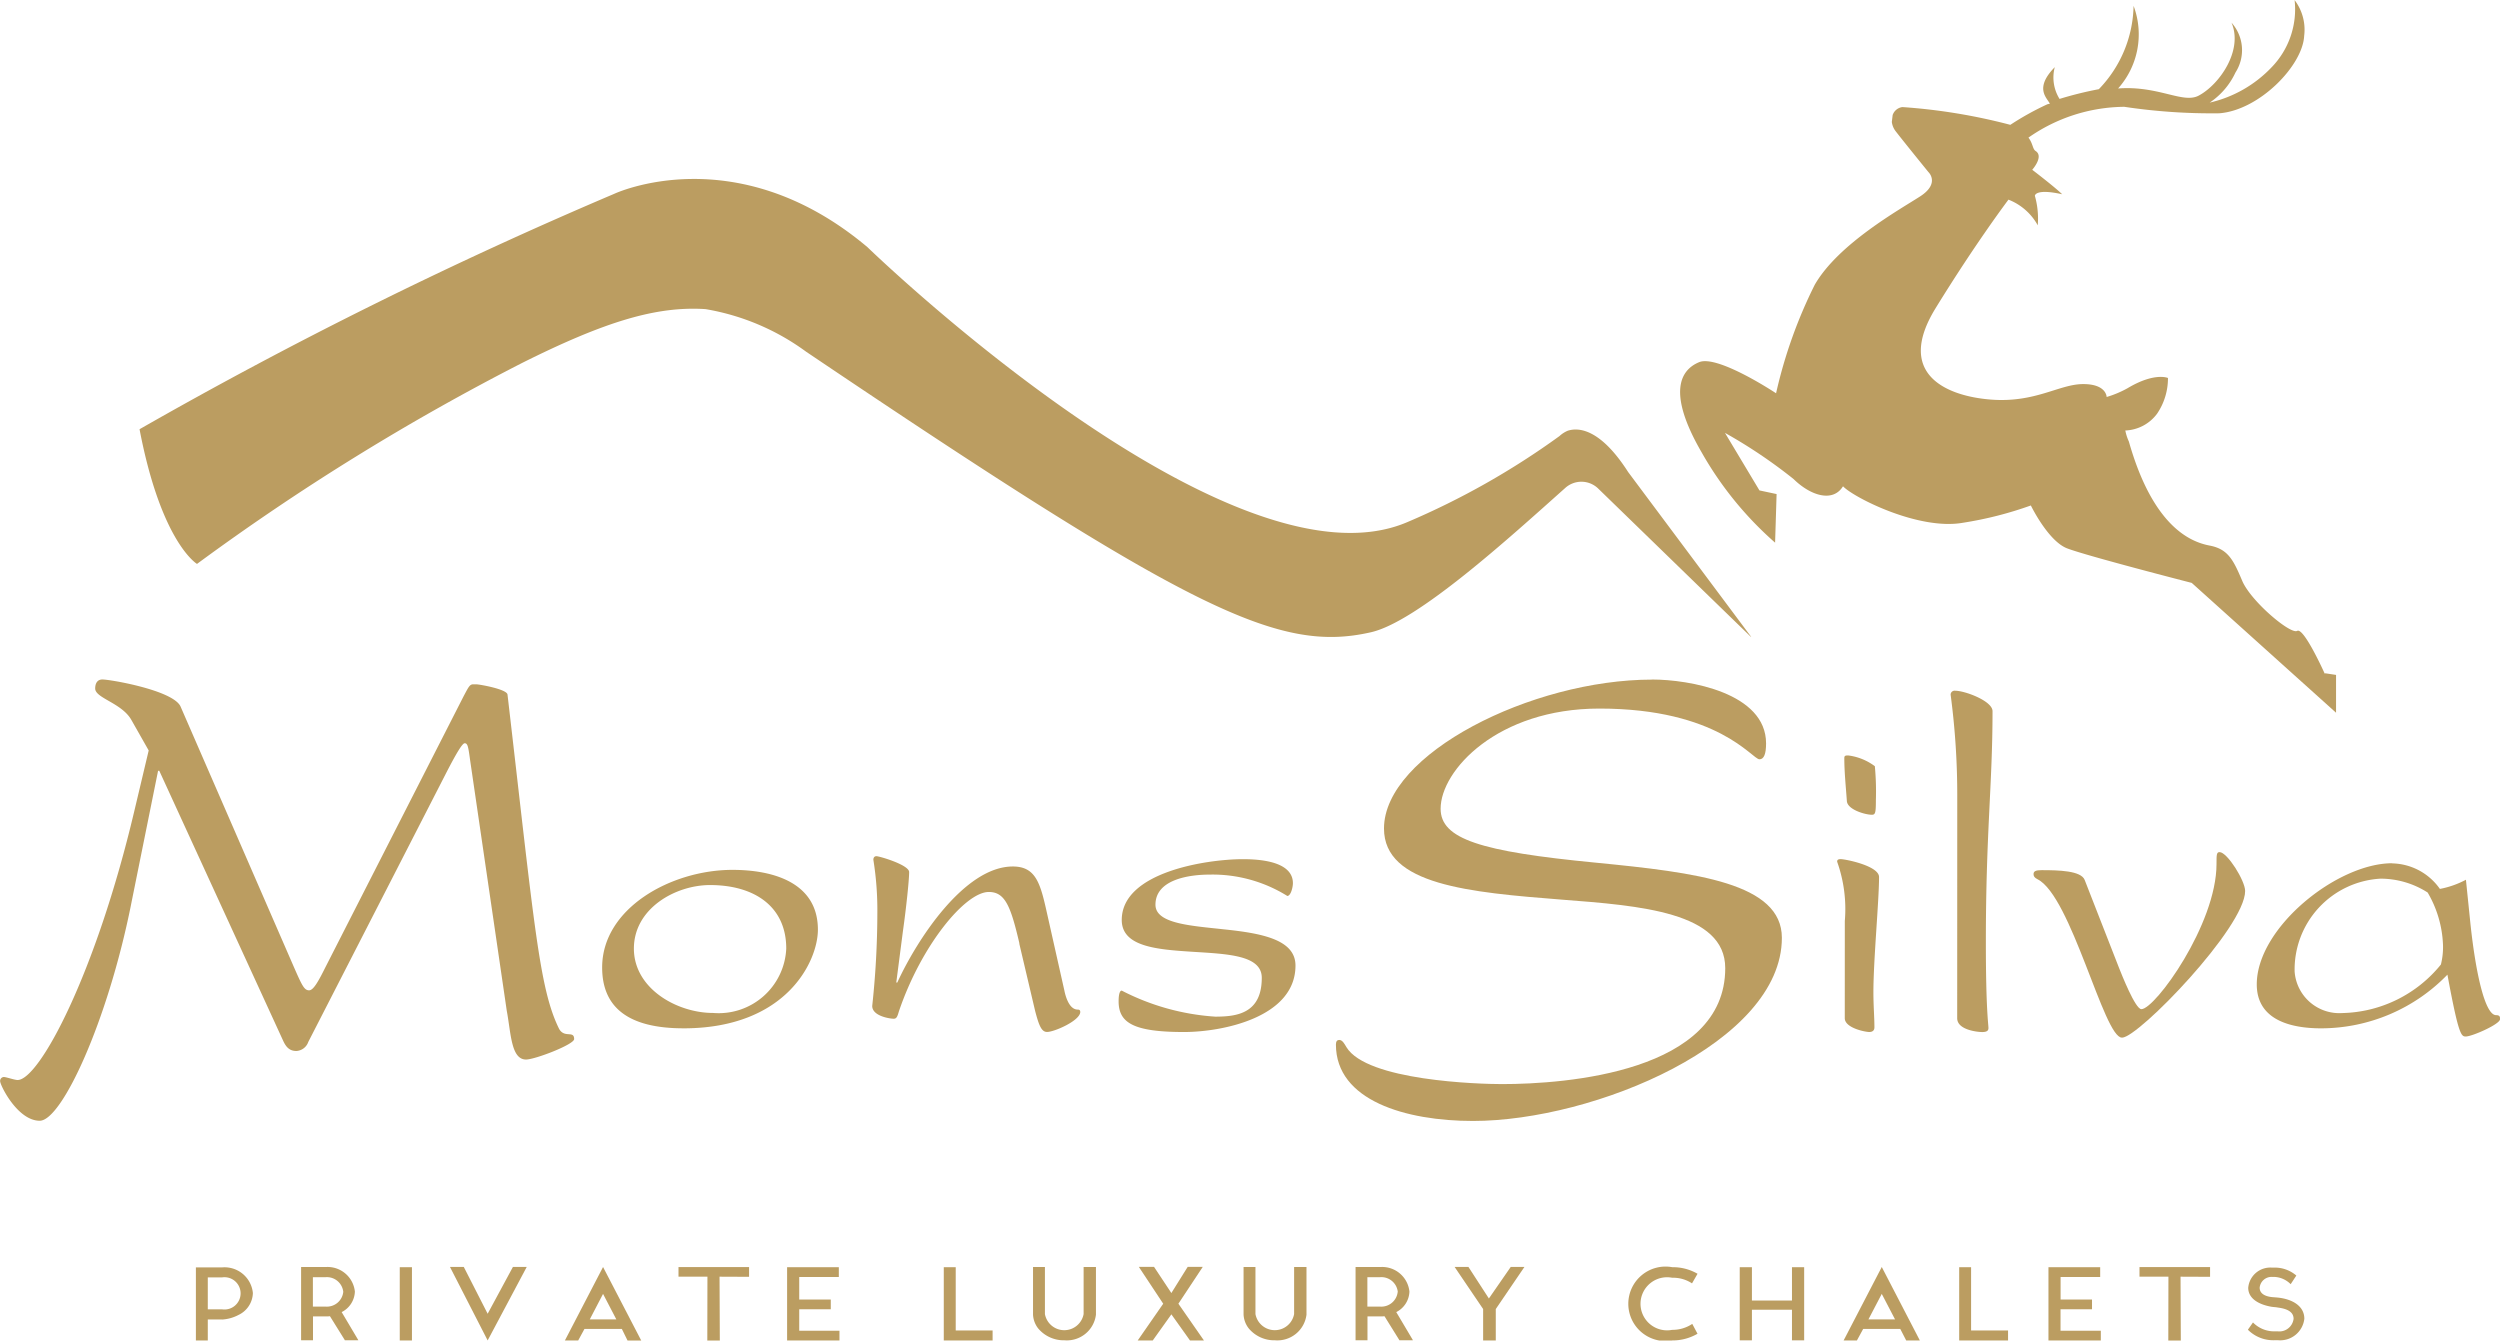 <svg xmlns="http://www.w3.org/2000/svg" width="119.978" height="64.335"><g data-name="logo mons silva color" fill="#bb9d61"><path data-name="Pfad 158" d="M34.224 48.613a3.246 3.246 0 003.509-3.09c0-2.036-1.547-3.048-3.656-3.048-1.669 0-3.656 1.128-3.656 3.048s2.067 3.09 3.8 3.09m-1.423.737c-2.648 0-3.9-1.006-3.9-2.92 0-2.844 3.311-4.684 6.254-4.684 1.914 0 4.1.589 4.1 2.871 0 1.5-1.5 4.734-6.452 4.734"/><path data-name="Pfad 159" d="M48.924 45.283c-.417-1.791-.686-2.476-1.471-2.476-1.128 0-3.238 2.551-4.317 5.74-.074.269-.124.343-.246.343-.173 0-1.031-.122-1.031-.613a42.126 42.126 0 00.246-4.44 15.29 15.29 0 00-.191-2.576c0-.1.048-.171.147-.171.147 0 1.57.417 1.57.762 0 .392-.147 1.766-.3 2.846l-.318 2.454h.05c.932-2.036 3.214-5.568 5.543-5.568 1.055 0 1.3.735 1.594 2.034l.882 3.926c.049.246.221.907.638.907.074 0 .124.025.124.122-.025.419-1.252.952-1.594.952-.27 0-.392-.32-.572-1.006l-.762-3.238z"/><path data-name="Pfad 160" d="M53.833 47.54a11.379 11.379 0 004.488 1.25c1.031 0 2.233-.147 2.233-1.863 0-1.1-1.669-1.143-3.36-1.252s-3.36-.246-3.36-1.524c0-2.307 4.1-2.918 5.814-2.918 1.5 0 2.4.368 2.4 1.152 0 .191-.1.613-.269.613a6.78 6.78 0 00-3.727-1.025c-.952 0-2.6.221-2.6 1.446 0 .909 1.692 1.006 3.261 1.179 1.84.19 3.459.49 3.459 1.741 0 2.5-3.534 3.189-5.347 3.189-2.429 0-3.141-.442-3.141-1.473 0-.392.074-.514.149-.514"/><path data-name="Pfad 161" d="M116.499 42.829a4.191 4.191 0 00-2.257-.661 4.368 4.368 0 00-4.12 4.463 2.151 2.151 0 002.286 1.987 6.26 6.26 0 004.734-2.33 3.427 3.427 0 00.1-.953 5.345 5.345 0 00-.735-2.5m-1.7-1.4a2.863 2.863 0 012.286 1.225 4.383 4.383 0 001.25-.44l.221 2.158c.246 2.286.688 4.341 1.227 4.341.171 0 .19.072.19.19 0 .246-1.349.834-1.644.834-.219 0-.343-.05-.882-2.968a8.451 8.451 0 01-6.06 2.576c-1.4 0-3.09-.368-3.09-2.111 0-2.722 3.852-5.812 6.5-5.812"/><path data-name="Pfad 162" d="M6.287 43.427c-1.126 5.6-3.32 10.359-4.381 10.359s-1.9-1.7-1.9-1.9a.19.19 0 01.173-.2c.116 0 .52.145.665.145 1.038 0 3.751-5.079 5.6-12.9l.692-2.915-.836-1.473c-.463-.808-1.732-1.038-1.732-1.5 0-.261.114-.434.345-.434.381 0 3.406.52 3.753 1.3l5.446 12.518c.381.867.49 1.1.722 1.1.2 0 .432-.4.779-1.1l6.637-13.015c.231-.432.288-.571.461-.571h.145c.145 0 1.471.232 1.5.491 1.3 11.167 1.524 14.11 2.476 16.044.259.463.722.059.722.491 0 .259-1.876.981-2.309.981-.722 0-.722-1.271-.924-2.337l-1.76-12.034c-.086-.634-.114-.808-.259-.808-.116 0-.4.49-.808 1.269l-6.7 13.068a.642.642 0 01-.571.432c-.316 0-.49-.173-.634-.491L7.645 36.993h-.059l-1.3 6.435z"/><path data-name="Pfad 163" d="M79.285 32.611c1.772 0 5.471.632 5.471 3.067 0 .5-.1.762-.318.762-.347 0-1.96-2.435-7.681-2.435-4.9 0-7.62 2.972-7.62 4.806 0 1.453 1.9 2.055 7.462 2.591 4.837.474 8.915.981 8.915 3.606 0 5.025-9.01 8.788-14.826 8.788-3.225 0-6.576-.979-6.576-3.667 0-.158.063-.221.158-.221.158 0 .253.191.347.347.981 1.614 6.355 1.772 7.462 1.772 3.067 0 10.717-.572 10.717-5.564 0-2.688-4.078-3-7.841-3.288-4.425-.349-8.536-.7-8.536-3.414 0-3.574 7.081-7.146 12.866-7.146"/><path data-name="Pfad 164" d="M89.833 39.101c-.318 0-1.177-.246-1.2-.661-.048-.688-.122-1.375-.122-2.061 0-.124.074-.124.191-.124a2.7 2.7 0 011.274.516 13.039 13.039 0 01.05 1.619c0 .613-.025.711-.191.711m-1.3 5.1a6.773 6.773 0 00-.368-2.846c0-.074.025-.124.171-.124.221 0 1.84.32 1.84.859 0 1.128-.271 4-.271 5.524 0 .661.049 1.2.049 1.692 0 .171-.124.221-.246.221-.19 0-1.177-.19-1.177-.663z"/><path data-name="Pfad 165" d="M93.931 38.246a36.542 36.542 0 00-.318-4.907.19.19 0 01.219-.19c.467 0 1.792.492 1.792.981 0 3.534-.32 5.789-.32 11.087 0 3.238.124 3.926.124 4.122 0 .122-.074.19-.3.19s-1.2-.1-1.2-.663z"/><path data-name="Pfad 166" d="M101.829 49.796c-.857 0-2.427-6.793-4.046-7.6-.149-.074-.191-.149-.191-.246 0-.147.122-.19.392-.19.81 0 1.888.025 2.061.467l1.667 4.267c.1.246.762 1.937 1.055 1.937.661 0 3.606-4.071 3.606-6.966 0-.44 0-.571.147-.571.368 0 1.227 1.373 1.227 1.865 0 1.741-5.126 7.039-5.905 7.039"/><path data-name="Pfad 167" d="M111.565 32.327s-1-2.231-1.32-2.05-2.221-1.421-2.637-2.4-.667-1.524-1.562-1.694-2.711-.878-3.879-4.993a2.267 2.267 0 01-.17-.53 1.991 1.991 0 001.524-.806 3.026 3.026 0 00.522-1.714s-.64-.288-1.943.493a4.92 4.92 0 01-1 .419s0-.627-1.143-.619-2.286.911-4.42.743-4.589-1.225-2.648-4.381 3.5-5.214 3.5-5.214a2.748 2.748 0 011.406 1.233 4.059 4.059 0 00-.139-1.417s0-.364 1.311-.074c-.381-.37-1.438-1.175-1.438-1.175s.571-.638.164-.9c-.152-.1-.122-.345-.345-.644a8.129 8.129 0 014.6-1.478 28.305 28.305 0 004.561.311c1.918-.149 4-2.286 4.071-3.717a2.35 2.35 0 00-.459-1.714 3.994 3.994 0 01-1.1 3.219 5.929 5.929 0 01-2.976 1.7 3.526 3.526 0 001.238-1.446 1.978 1.978 0 00-.19-2.391c.572 1.333-.591 2.985-1.583 3.505-.751.392-1.935-.493-3.86-.347a3.9 3.9 0 00.743-3.966 5.906 5.906 0 01-1.667 4 17.5 17.5 0 00-1.886.467 1.939 1.939 0 01-.229-1.524c-.992 1.013-.381 1.461-.236 1.754l-.114.025a13.484 13.484 0 00-1.783.989 27.7 27.7 0 00-5.18-.852.571.571 0 00-.467.381l-.04.331a.921.921 0 00.19.455c.413.533 1.568 1.954 1.568 1.954s.572.537-.4 1.166-3.922 2.267-5.058 4.242a22.832 22.832 0 00-1.855 5.206s-2.8-1.861-3.692-1.493-1.547 1.438.1 4.294a16.694 16.694 0 003.545 4.368l.072-2.332-.823-.175-1.655-2.762a24.284 24.284 0 013.29 2.214c.813.8 1.89 1.143 2.375.349.5.533 3.619 2.122 5.744 1.753a17.728 17.728 0 003.271-.832s.825 1.7 1.732 2.055 5.989 1.661 5.989 1.661l6.926 6.231V32.39l-.514-.078z"/><path data-name="Pfad 168" d="M84.023 30.56l-7.319-7.109a1.156 1.156 0 00-1.593-.027c-2.68 2.389-7.073 6.4-9.31 6.917-4.444 1.017-8.647-1.012-27.117-13.464a11.347 11.347 0 00-4.825-2.042c-2.374-.154-4.846.608-8.784 2.574a113.506 113.506 0 00-15.621 9.654s-1.714-1.008-2.757-6.464A216.714 216.714 0 0129.473 9.304s5.837-2.758 12.154 2.555c0 0 17.373 16.85 25.908 13.2a37.248 37.248 0 007.307-4.132 1.372 1.372 0 01.394-.255c.484-.158 1.539-.145 2.9 1.981l5.905 7.911z"/><path data-name="Pfad 169" d="M10.654 63.324h-.682v1.008h-.571v-3.508h1.259a1.366 1.366 0 011.476 1.231 1.2 1.2 0 01-.688 1.05 1.916 1.916 0 01-.789.221zm-.682-.488h.682a.775.775 0 100-1.532h-.682v1.524z"/><path data-name="Pfad 170" d="M17.198 64.32h-.652v-.01l-.711-1.143a1.622 1.622 0 01-.17.01h-.644v1.143h-.571v-3.515h1.2a1.319 1.319 0 011.381 1.179 1.143 1.143 0 01-.634.985l.791 1.333zm-.724-2.326a.792.792 0 00-.85-.7h-.608v1.411h.608a.791.791 0 00.85-.709z"/><path data-name="Pfad 171" d="M19.77 64.332h-.585v-3.518h.585v3.519z"/><path data-name="Pfad 172" d="M23.403 63.049l1.212-2.246h.663l-1.875 3.526-1.808-3.526h.663l1.145 2.246z"/><path data-name="Pfad 173" d="M28.049 63.777l-.3.552h-.638l1.83-3.524 1.833 3.53h-.657l-.274-.558zm.892-1.682l-.638 1.225h1.276z"/><path data-name="Pfad 174" d="M35.949 60.809v.467l-1.417-.006.013 3.063h-.6l.006-3.063h-1.389v-.461z"/><path data-name="Pfad 175" d="M40.287 63.864v.467h-2.513v-3.517h2.482v.471h-1.9v1.08h1.514v.467h-1.514v1.032z"/><path data-name="Pfad 176" d="M45.866 63.851h1.77v.478h-2.343v-3.515h.573v3.037z"/><path data-name="Pfad 177" d="M52.596 60.805v2.286a1.406 1.406 0 01-1.513 1.231 1.6 1.6 0 01-1.261-.571 1.173 1.173 0 01-.246-.659v-2.287h.571v2.259a.944.944 0 001.857 0v-2.259z"/><path data-name="Pfad 178" d="M57.108 64.329l-.892-1.252-.893 1.252h-.722l1.223-1.762-1.17-1.768h.73l.831 1.255.783-1.255h.724l-1.17 1.768 1.225 1.762z"/><path data-name="Pfad 179" d="M62.7 60.805v2.286a1.406 1.406 0 01-1.513 1.231 1.591 1.591 0 01-1.259-.571 1.17 1.17 0 01-.248-.669v-2.277h.571v2.259a.943.943 0 001.855 0v-2.259z"/><path data-name="Pfad 180" d="M67.805 64.32h-.651v-.01l-.711-1.143a1.623 1.623 0 01-.17.01h-.646v1.143h-.572v-3.515h1.206a1.317 1.317 0 011.379 1.179 1.143 1.143 0 01-.632.985l.791 1.333zm-.724-2.326a.792.792 0 00-.85-.7h-.609v1.411h.606a.791.791 0 00.85-.709z"/><path data-name="Pfad 181" d="M71.785 64.329h-.608v-1.507l-1.368-2.019h.663l.981 1.513 1.048-1.513h.657l-1.374 2.019v1.507z"/><path data-name="Pfad 182" d="M81.467 64.007a2.376 2.376 0 01-1.212.322 1.787 1.787 0 110-3.515 2.355 2.355 0 011.212.316l-.265.461a1.638 1.638 0 00-.952-.27 1.274 1.274 0 100 2.5 1.7 1.7 0 00.964-.286l.248.467z"/><path data-name="Pfad 183" d="M86.584 60.814v3.509h-.585v-1.467h-1.922v1.467h-.585v-3.509h.585v1.6h1.922v-1.6z"/><path data-name="Pfad 184" d="M89.416 63.777l-.3.552h-.638l1.83-3.524 1.827 3.524h-.655l-.284-.552zm.892-1.682l-.64 1.225h1.278z"/><path data-name="Pfad 185" d="M94.595 63.851h1.774v.478h-2.345v-3.515h.571v3.037z"/><path data-name="Pfad 186" d="M100.821 63.864v.467h-2.513v-3.517h2.482v.471h-1.9v1.08h1.508v.467h-1.511v1.032z"/><path data-name="Pfad 187" d="M106.064 60.809v.467l-1.417-.006.013 3.063h-.6l.006-3.063h-1.389v-.461z"/><path data-name="Pfad 188" d="M109.148 64.319a1.714 1.714 0 01-1.265-.5v-.01l.24-.343a1.419 1.419 0 001.031.427h.156a.689.689 0 00.762-.6c0-.347-.326-.488-.762-.543-.09-.019-.168-.019-.282-.034-.6-.1-1.133-.381-1.133-.914a1.064 1.064 0 011.133-.968h.09a1.59 1.59 0 011.086.381l-.272.415a1.169 1.169 0 00-.813-.35h-.09a.572.572 0 00-.585.516c0 .267.223.411.585.453.151.013.253.019.3.025.716.08 1.259.421 1.259 1.013a1.166 1.166 0 01-1.273 1.031z"/></g></svg>